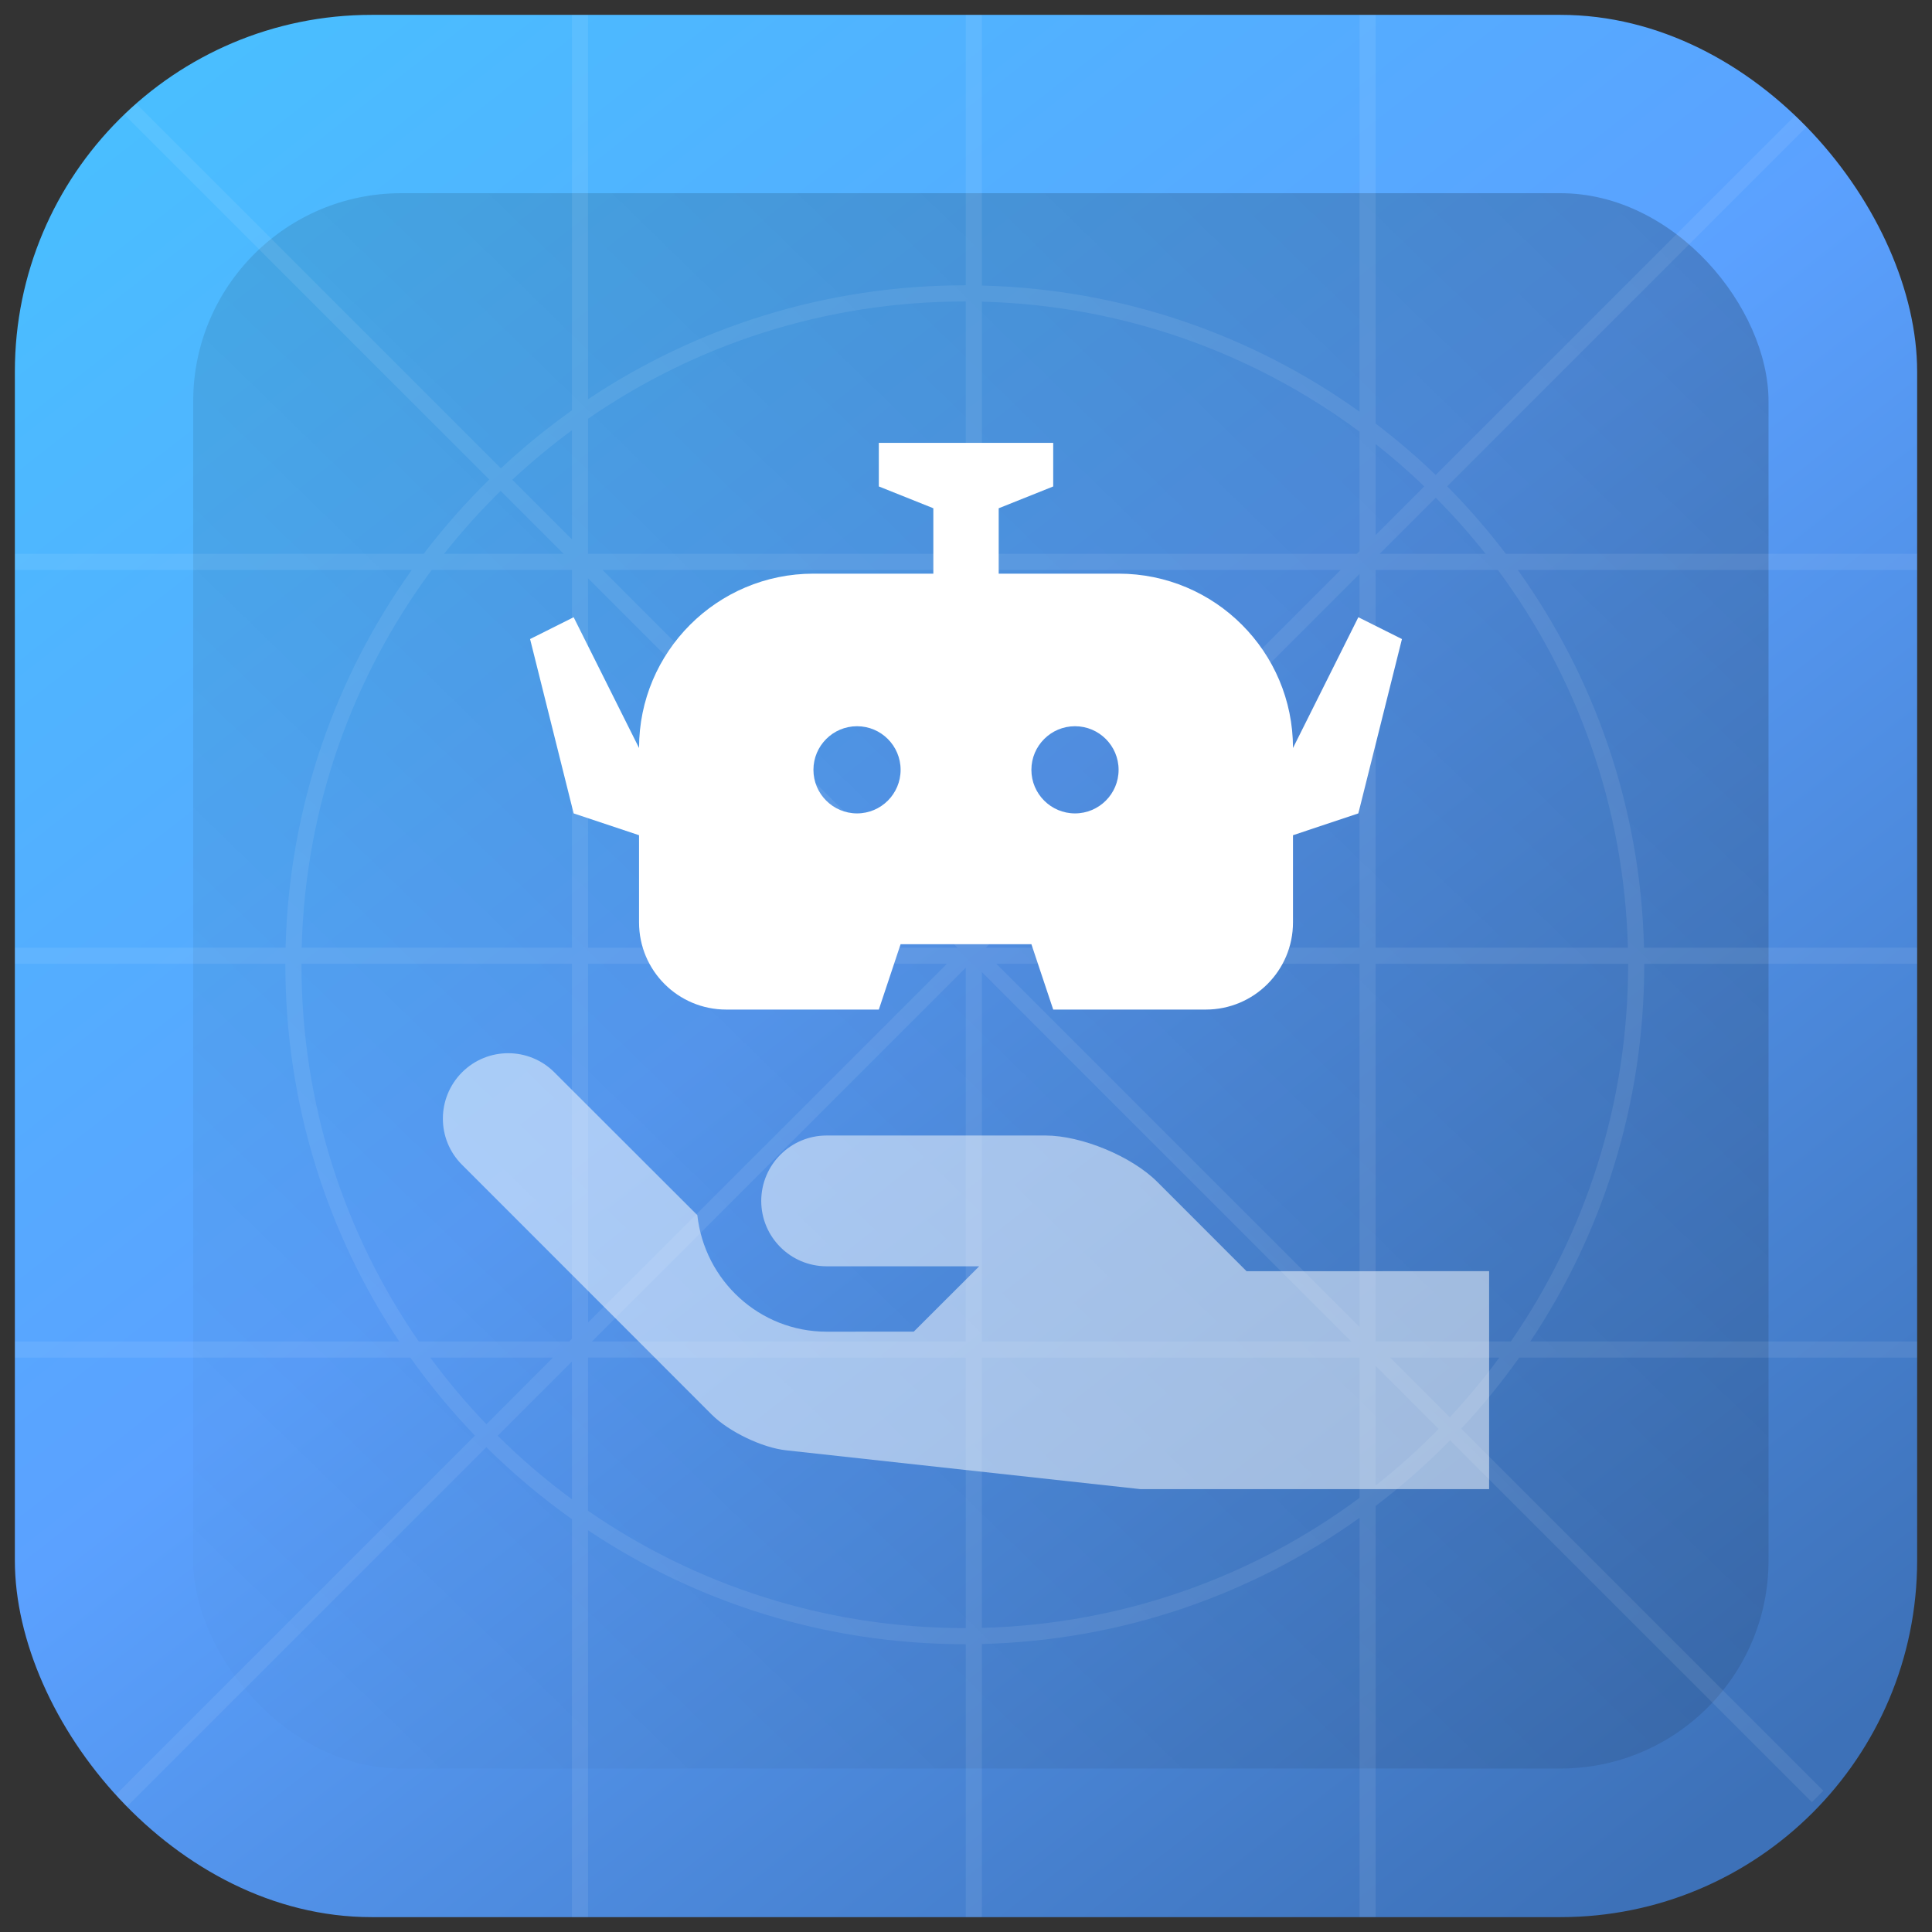 <svg xmlns="http://www.w3.org/2000/svg" width="65" height="65" viewBox="0 0 65 65" fill="none">
  <rect x="0" y="0" width="65" height="65" fill="#333333" stroke="none"/>
  <g clip-path="url(#clip0_188_9800)">
  <rect x="0.5" y="0.5" width="64" height="64" rx="12" fill="url(#paint0_linear_188_9800)"/>
  <rect opacity="0.2" x="6.5" y="6.5" width="53" height="53" rx="7" fill="url(#paint1_linear_188_9800)"/>
  <g style="mix-blend-mode:overlay" opacity="0.2">
  <path fill-rule="evenodd" clip-rule="evenodd" d="M18.607 45.675L16.365 47.918C15.688 47.213 15.056 46.464 14.476 45.675H18.607ZM19.242 45.041L19.149 45.133H14.089C11.6 41.533 10.143 37.166 10.143 32.459L10.143 32.426H19.242V45.041ZM19.242 45.807L16.745 48.304C17.523 49.076 18.358 49.791 19.242 50.442V45.807ZM15.981 48.301L3.642 60.64L4.026 61.024L16.362 48.688C17.253 49.572 18.216 50.382 19.242 51.111V64.5H19.784V51.484C23.412 53.906 27.771 55.317 32.459 55.317L32.492 55.317V64.5H33.034V55.31C37.767 55.193 42.143 53.638 45.741 51.065V64.5H46.283V50.665C47.171 49.99 48.007 49.252 48.786 48.457L60.959 60.63L61.342 60.247L49.161 48.066C49.863 47.315 50.515 46.516 51.112 45.675H64.501V45.133H51.485C53.906 41.506 55.318 37.147 55.318 32.459L55.318 32.426H64.501V31.884H55.311C55.194 27.151 53.639 22.775 51.065 19.176H64.501V18.634H50.665C50.056 17.834 49.396 17.074 48.688 16.361L60.959 4.09L60.576 3.707L48.302 15.981C47.664 15.367 46.989 14.789 46.283 14.252L46.283 0.417H45.741L45.741 13.852C42.143 11.279 37.767 9.724 33.034 9.607L33.034 0.417H32.492L32.492 9.6L32.459 9.6C27.771 9.6 23.412 11.012 19.784 13.433L19.784 0.417H19.242L19.242 13.806C18.402 14.403 17.603 15.055 16.852 15.757L4.409 3.314L4.026 3.697L16.461 16.132C15.666 16.911 14.928 17.747 14.253 18.634H0.418V19.176H13.854C11.28 22.775 9.725 27.151 9.608 31.884H0.418V32.426H9.601L9.601 32.459C9.601 37.147 11.012 41.506 13.434 45.133H0.418V45.675H13.807C14.466 46.605 15.194 47.482 15.981 48.301ZM47.919 16.364C47.397 15.863 46.851 15.387 46.283 14.938V18L47.919 16.364ZM45.741 18.541L45.648 18.634H33.034V10.149C37.788 10.27 42.173 11.877 45.741 14.523V18.541ZM45.106 19.176L33.034 31.249V19.176H45.106ZM33.166 31.884L45.741 19.308V31.884H33.166ZM32.492 32.557V45.133L19.916 45.133L32.492 32.557ZM31.857 32.426L19.784 44.498V32.426L31.857 32.426ZM46.415 18.634L48.305 16.744C48.898 17.342 49.457 17.973 49.98 18.634H46.415ZM50.443 45.675C49.927 46.377 49.37 47.047 48.777 47.682L46.771 45.675H50.443ZM48.403 48.074L46.283 45.955V49.979C47.03 49.389 47.738 48.753 48.403 48.074ZM45.741 32.426V44.646L33.521 32.426H45.741ZM45.462 45.133L33.034 32.705V45.133H45.462ZM32.492 19.176V31.397L20.272 19.176L32.492 19.176ZM32.212 31.884L19.784 19.456V31.884L32.212 31.884ZM19.242 14.475V18.147L17.236 16.141C17.871 15.548 18.541 14.992 19.242 14.475ZM18.963 18.634L16.844 16.515C16.165 17.18 15.529 17.888 14.939 18.634H18.963ZM10.15 31.884H19.242V19.176H14.524C11.877 22.744 10.27 27.129 10.15 31.884ZM19.784 14.088V18.634L32.492 18.634V10.142L32.459 10.142C27.752 10.142 23.384 11.6 19.784 14.088ZM50.395 19.176H46.283V31.884H54.769C54.648 27.129 53.041 22.744 50.395 19.176ZM54.776 32.426H46.283V45.133H50.83C53.318 41.533 54.776 37.166 54.776 32.459L54.776 32.426ZM45.741 50.394V45.675H33.034V54.768C37.788 54.648 42.173 53.041 45.741 50.394ZM32.492 54.775V45.675L19.784 45.675V50.829C23.384 53.317 27.752 54.775 32.459 54.775L32.492 54.775Z" fill="white" fill-opacity="0.4"/>
  </g>
  <path opacity="0.5" d="M50.1 42.767L41.939 42.768L38.931 39.759C38.075 38.903 36.384 38.203 35.176 38.203H27.812C26.596 38.203 25.614 39.189 25.611 40.403C25.612 41.62 26.596 42.603 27.812 42.603H32.944L30.743 44.801L27.812 44.803C25.552 44.803 23.704 43.082 23.461 40.882L18.654 36.08C17.796 35.22 16.404 35.219 15.546 36.076C14.687 36.936 14.683 38.331 15.546 39.189L23.949 47.596C24.523 48.167 25.642 48.707 26.448 48.794L38.364 50.1H50.1V42.767Z" fill="white"/>
  <path d="M45.7 20.766L43.501 25.166C43.501 21.927 40.874 19.3 37.634 19.3H33.6V17.1L35.434 16.366V14.9H29.567V16.366L31.401 17.1V19.3H27.367C24.127 19.3 21.5 21.927 21.5 25.166L19.3 20.766L17.834 21.5L19.3 27.366L21.5 28.1V31.033C21.5 32.655 22.813 33.966 24.434 33.966H29.567L30.3 31.766H34.7L35.434 33.966H40.567C42.189 33.966 43.501 32.655 43.501 31.033V28.1L45.7 27.366L47.167 21.5L45.7 20.766ZM28.834 27.366C28.024 27.366 27.367 26.709 27.367 25.9C27.367 25.091 28.024 24.433 28.834 24.433C29.644 24.433 30.3 25.091 30.3 25.9C30.3 26.709 29.644 27.366 28.834 27.366ZM36.167 27.366C35.358 27.366 34.7 26.709 34.7 25.9C34.7 25.091 35.358 24.433 36.167 24.433C36.977 24.433 37.634 25.091 37.634 25.9C37.634 26.709 36.977 27.366 36.167 27.366Z" fill="white"/>
  </g>
  <defs>
  <linearGradient id="paint0_linear_188_9800" x1="5" y1="2" x2="54" y2="64.5" gradientUnits="userSpaceOnUse">
  <stop stop-color="#49BFFF"/>
  <stop offset="0.476" stop-color="#5BA1FF"/>
  <stop offset="1" stop-color="#3D71B8"/>
  </linearGradient>
  <linearGradient id="paint1_linear_188_9800" x1="58" y1="7.5" x2="6.5" y2="60.5" gradientUnits="userSpaceOnUse">
  <stop/>
  <stop offset="1" stop-opacity="0"/>
  </linearGradient>
  <clipPath id="clip0_188_9800">
  <rect x="0.5" y="0.5" width="64" height="64" rx="12" fill="white"/>
  </clipPath>
  </defs>
  </svg>
